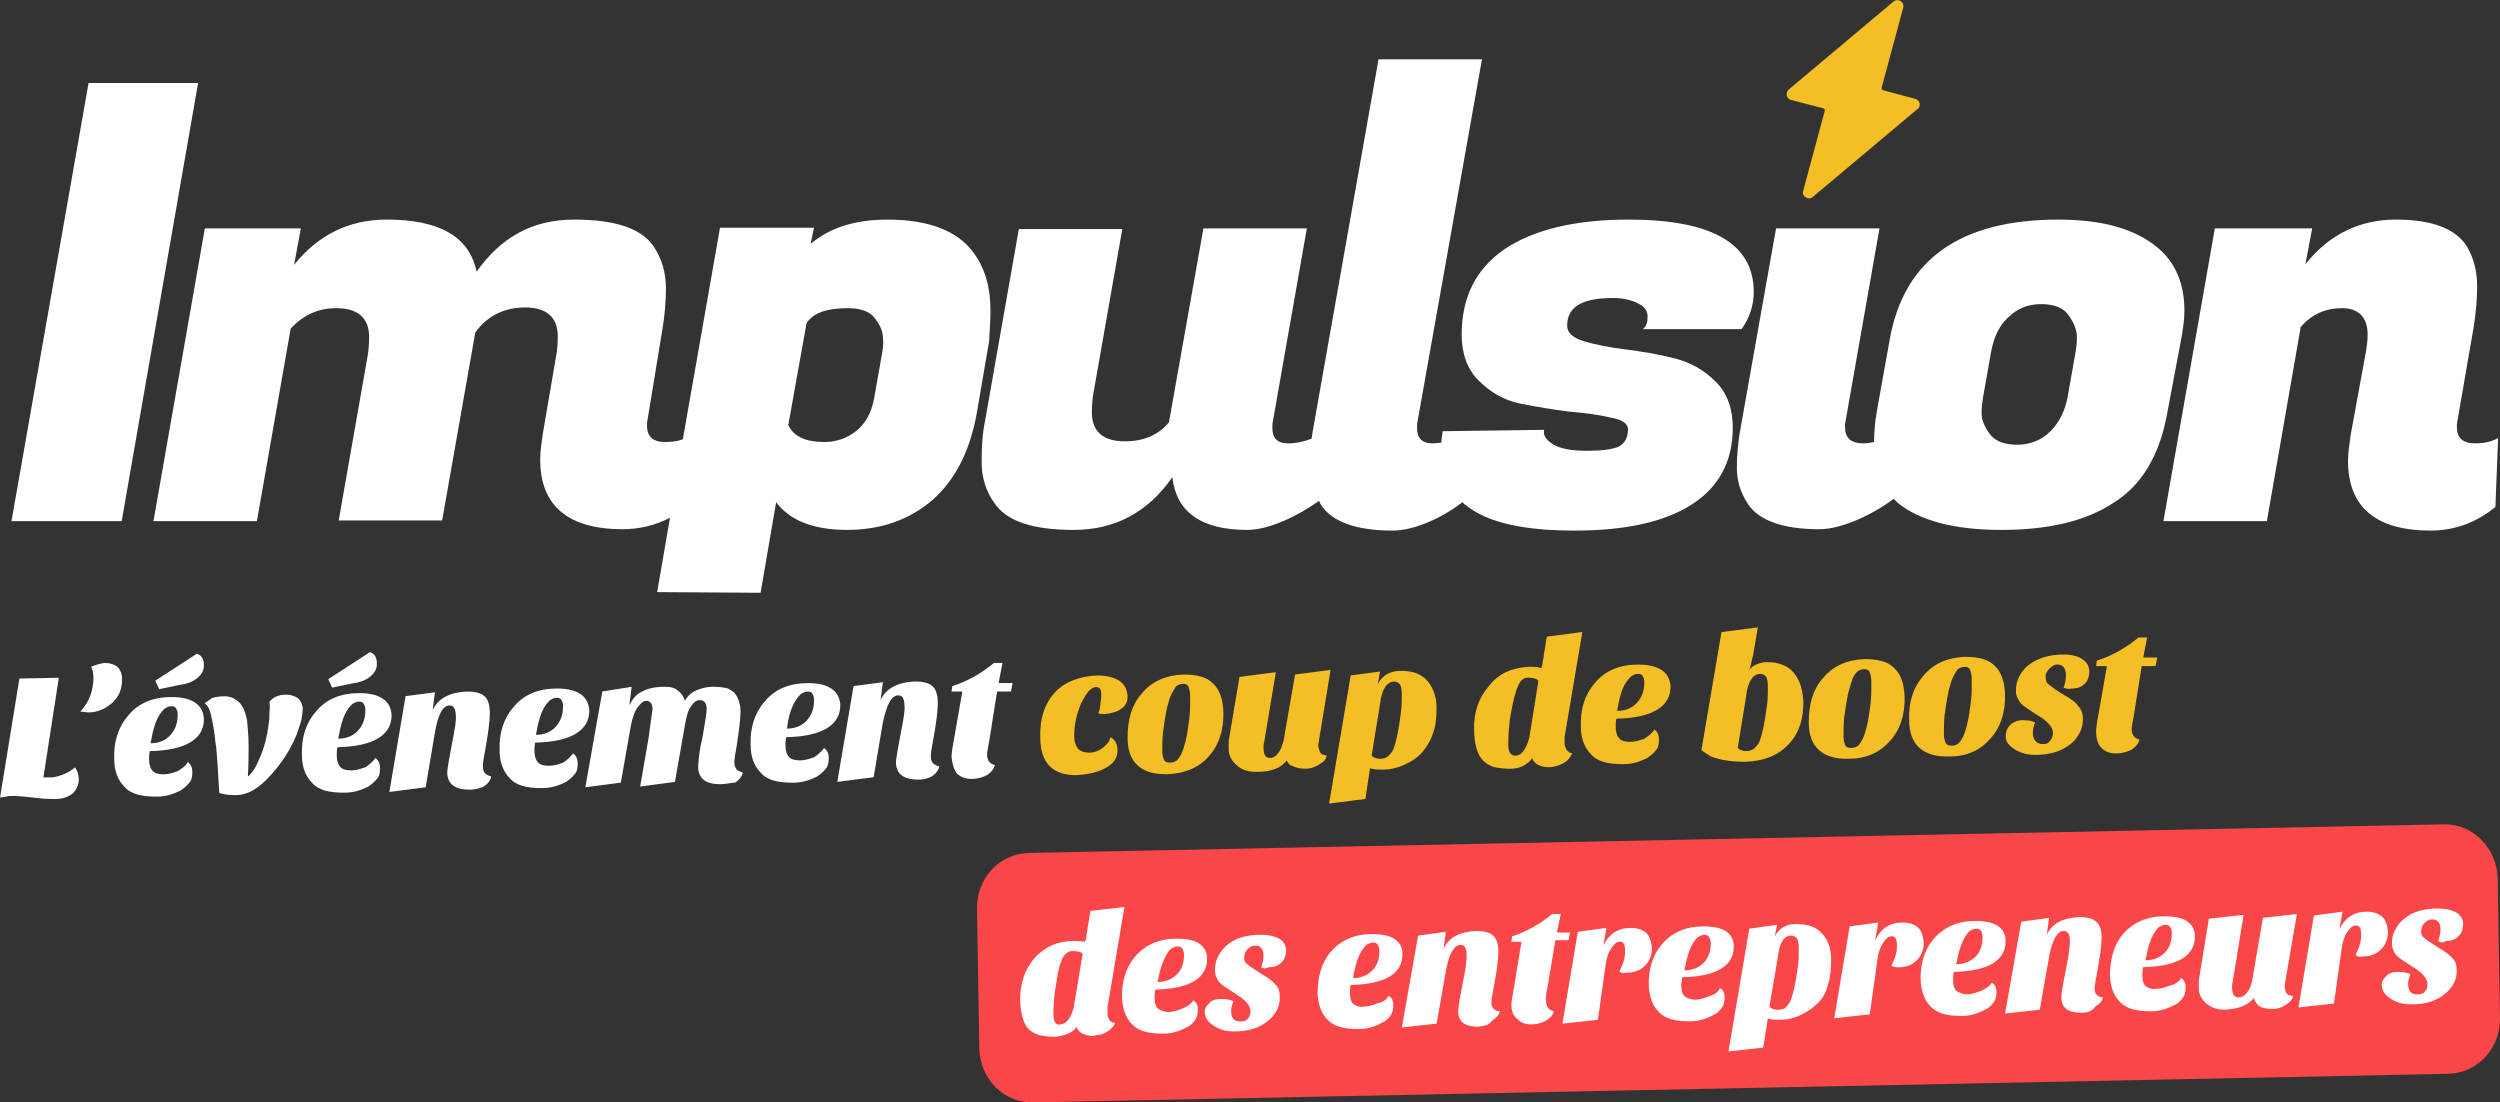 <?xml version="1.0" encoding="UTF-8"?>
<svg xmlns="http://www.w3.org/2000/svg" id="Calque_2" data-name="Calque 2" viewBox="0 0 369.78 163.07">
  <rect x="0" y="0" width="369.78" height="163.07" fill="#333333" stroke="none"/>
  <defs>
    <style>
      .cls-1 {
        fill: #f4bf24;
      }

      .cls-1, .cls-2, .cls-3 {
        stroke-width: 0px;
      }

      .cls-2 {
        fill: #f94648;
      }

      .cls-3 {
        fill: #fff;
      }
    </style>
  </defs>
  <g id="logo-impulsion">
    <g id="logol_baseline" data-name="logol+baseline">
      <g id="baseline">
        <g>
          <path class="cls-3" d="M11.08,113.49c.34.46.57,1.03.57,1.83s-.34,1.49-.91,2.06c-.57.46-1.49.8-2.51.8-.69,0-1.49,0-2.4-.11-1.94-.23-3.2-.34-3.77-.34s-.91,0-1.14.11c-.23,0-.57.11-.91.11l2.86-17.59,5.83-.11-2.28,14.74h1.37c1.26-.23,2.4-.69,3.31-1.49ZM11.88,105.26c1.37-1.49,1.94-3.2,1.94-5.03,0-.57-.11-1.14-.34-1.6.23-.11.57-.23.91-.34.46-.11.8-.23,1.14-.23.8,0,1.37.23,1.83.57.46.46.69,1.03.69,1.83s-.11,1.37-.34,1.94-.57,1.03-1.03,1.49c-1.03.91-2.17,1.49-3.66,1.49-.23,0-.57-.11-1.14-.11ZM27.76,112.69c.46.34.69.8.69,1.49s-.11,1.26-.46,1.6c-.34.46-.8.8-1.26,1.14-1.14.57-2.28.91-3.54.91s-2.17-.11-2.97-.34c-.69-.23-1.37-.57-1.83-1.14-.91-.91-1.49-2.28-1.49-4-.11-2.63.57-4.8,2.06-6.51,1.49-1.83,3.66-2.74,6.4-2.74,1.71,0,2.97.34,3.77,1.03.69.57.91,1.26,1.03,2.06.11,3.08-2.63,4.8-8,4.91-.11.46-.11.91-.11,1.26,0,.8.23,1.37.57,1.71s.91.46,1.6.46,1.37-.23,2.06-.46c.69-.46,1.26-.8,1.49-1.37ZM22.28,109.94c1.26,0,2.28-.46,2.97-1.26.69-.8,1.03-1.71,1.03-2.97,0-.46-.11-.69-.23-.91-.11-.23-.34-.34-.69-.34s-.57.11-.8.23c-.23.11-.46.34-.8.8-.69.91-1.14,2.4-1.49,4.46ZM29.13,96.69c.69.23,1.03.8,1.03,1.71,0,.8-.34,1.37-1.03,1.94-.57.46-1.37.8-2.28.91l-3.31.69-.57-1.26,6.17-4ZM39.87,103.78c.57-.69,1.37-1.03,2.4-1.03.57,0,1.14.11,1.71.46.46.34.69.8.8,1.49,0,.57-.11,1.26-.23,1.94-.23.69-.46,1.37-.69,2.06-.57,1.37-1.26,2.63-2.06,3.77-1.14,1.6-2.28,2.86-3.43,3.77s-2.28,1.37-3.54,1.37c-1.03,0-1.83-.11-2.4-.34-.23-3.77-.34-6.28-.57-7.54-.11-1.37-.34-2.4-.46-3.08-.23-1.37-.57-2.28-1.14-2.63.46-.34.8-.57,1.14-.8.46-.11,1.03-.23,1.83-.23s1.6.34,2.17.91.91,1.49,1.14,2.63c.11,1.14.23,2.4.23,3.77s0,2.86-.11,4.57c.57-.46,1.14-1.26,1.6-2.4.8-1.71,1.26-3.54,1.49-5.48.11-.57.11-1.26.11-1.83.11-.57,0-1.03,0-1.37ZM55.52,112.11c.46.34.69.8.69,1.49s-.11,1.26-.46,1.6c-.34.46-.8.8-1.26,1.14-1.14.57-2.28.91-3.54.91s-2.17-.11-2.97-.34c-.69-.23-1.37-.57-1.83-1.14-.91-.91-1.49-2.28-1.49-4-.11-2.63.57-4.8,2.06-6.51,1.49-1.83,3.66-2.74,6.4-2.74,1.71,0,2.97.34,3.77,1.03.69.57.91,1.26,1.03,2.06.11,3.08-2.63,4.8-8,4.91-.11.46-.11.91-.11,1.26,0,.8.23,1.37.57,1.71s.91.46,1.6.46,1.37-.23,2.06-.46c.69-.46,1.14-.91,1.49-1.37ZM50.04,109.26c1.26,0,2.28-.46,2.97-1.26.69-.8,1.03-1.71,1.03-2.97,0-.46-.11-.69-.23-.91-.11-.23-.34-.34-.69-.34s-.57.11-.8.23c-.23.11-.46.34-.8.8-.69.91-1.14,2.4-1.49,4.46ZM69.46,116.8c-2.17,0-3.2-.8-3.31-2.4,0-.46.11-1.03.23-1.83l.46-2.51c.46-2.28.69-3.77.57-4.23,0-1.03-.34-1.49-.91-1.49-1.03,0-1.71,1.37-2.17,4l-1.37,8.11-5.37.69,2.4-14.17,4.34-.57-.34,2.63c.8-1.71,2.51-2.63,5.03-2.74,1.26,0,2.17.23,2.63.69.57.46.8,1.37.8,2.51s-.23,2.97-.69,5.48c-.23,1.14-.34,1.94-.34,2.4s.11.8.34,1.03c.23.23.57.34.91.46-.11.57-.57,1.14-1.14,1.49-.57.23-1.26.46-2.06.46ZM84.76,111.43c.46.34.69.8.69,1.49s-.11,1.26-.46,1.6c-.34.46-.8.8-1.26,1.14-1.14.57-2.28.91-3.54.91s-2.17-.11-2.97-.34c-.69-.23-1.37-.57-1.83-1.14-.91-.91-1.49-2.28-1.49-4-.11-2.63.57-4.8,2.06-6.51,1.49-1.83,3.66-2.74,6.4-2.74,1.71,0,2.97.34,3.77,1.03.69.57.91,1.26,1.03,2.06.11,3.08-2.63,4.8-8,4.91-.11.46-.11.91-.11,1.26,0,.8.23,1.37.57,1.71s.91.46,1.6.46,1.37-.23,2.06-.46c.69-.46,1.14-.91,1.49-1.37ZM79.28,108.69c1.26,0,2.28-.46,2.97-1.26.69-.8,1.03-1.71,1.03-2.97,0-.46-.11-.69-.23-.91s-.34-.34-.69-.34-.57.11-.8.23c-.23.11-.46.34-.8.8-.69.91-1.14,2.4-1.49,4.46ZM106.58,116c-2.17,0-3.2-.8-3.31-2.4,0-.69.11-1.83.34-3.2.34-1.37.46-2.4.57-2.97.23-1.26.34-2.17.34-2.51,0-.91-.34-1.37-1.03-1.37-.46,0-.91.34-1.26.91-.46.57-.69,1.49-.91,2.74l-1.49,8.45-5.14.69,1.26-7.31c.11-.8.23-1.6.34-2.51.11-.91.23-1.49.23-1.6,0-.8-.34-1.26-.91-1.26-.46,0-.8.34-1.26.91s-.8,1.6-1.03,2.74l-1.49,8.45-5.25.69,2.51-14.17,4.34-.69-.34,2.74c.46-.91,1.03-1.71,1.94-2.06.8-.46,1.94-.69,3.31-.69.8,0,1.37.11,1.94.57.46.34.8.8,1.03,1.49.34-.57.8-1.14,1.6-1.49.8-.34,1.6-.57,2.51-.57s1.71.11,2.17.23c.46.23.91.46,1.14.8.46.57.8,1.49.8,2.63s-.23,2.86-.57,5.14c-.23,1.14-.34,1.94-.34,2.4s.11.69.34,1.03c.23.23.57.34.91.46-.11.57-.57,1.14-1.14,1.49-.57,0-1.37.23-2.17.23ZM121.89,110.63c.46.34.69.8.69,1.49s-.11,1.26-.46,1.6c-.34.46-.8.8-1.26,1.14-1.14.57-2.28.91-3.54.91s-2.17-.11-2.97-.34c-.69-.23-1.37-.57-1.83-1.14-.91-.91-1.49-2.28-1.49-4-.11-2.63.57-4.8,2.06-6.51,1.49-1.83,3.66-2.74,6.4-2.74,1.71,0,2.97.34,3.77,1.03.69.57.91,1.26,1.03,2.06.11,3.08-2.63,4.8-8,4.91-.11.46-.11.91-.11,1.26,0,.8.23,1.37.57,1.71s.91.46,1.6.46,1.37-.23,2.06-.46c.69-.46,1.14-.91,1.49-1.37ZM116.41,107.77c1.26,0,2.28-.46,2.97-1.26.69-.8,1.03-1.71,1.03-2.97,0-.46-.11-.69-.23-.91s-.34-.34-.69-.34-.57.11-.8.23c-.23.11-.46.34-.8.8-.69.91-1.26,2.4-1.49,4.46ZM135.83,115.31c-2.17,0-3.2-.8-3.31-2.4,0-.46.11-1.03.23-1.83l.46-2.51c.46-2.28.69-3.77.57-4.23,0-1.03-.34-1.49-.91-1.49-1.03,0-1.71,1.37-2.28,4l-1.37,8.11-5.37.69,2.4-14.17,4.34-.57-.34,2.63c.8-1.71,2.51-2.63,5.03-2.74,1.26,0,2.17.23,2.63.69.57.46.8,1.37.8,2.51s-.23,2.97-.69,5.48c-.23,1.14-.34,1.94-.34,2.4s.11.8.34,1.03c.23.23.57.34.91.46-.11.57-.57,1.14-1.14,1.49-.46.23-1.14.46-1.94.46ZM140.74,112c0-.46.11-1.37.34-2.51l1.26-7.2h-1.6l.11-.8c2.17-.69,4.23-1.83,6.17-3.43h1.26l-.57,2.97h2.06l-.23,1.26h-2.06l-1.14,7.2c-.23,1.14-.34,1.83-.34,2.17,0,.8.46,1.37,1.14,1.49-.11.57-.57,1.14-1.14,1.49-.69.34-1.37.57-2.28.57s-1.6-.23-2.17-.8c-.46-.57-.69-1.37-.8-2.4ZM54.72,96.46c.69.23,1.03.8,1.03,1.71,0,.8-.34,1.37-1.03,1.94-.57.46-1.37.8-2.28.91l-3.31.69-.57-1.26,6.17-4Z"></path>
          <path class="cls-1" d="M166.78,102.98c0,.8-.23,1.37-.91,1.83-.57.46-1.37.69-2.4.8-.46,0-.8,0-1.03-.11.23-.46.34-1.03.34-1.6.11-.57.11-.91.11-1.14,0-.8-.23-1.14-.8-1.14-.34,0-.69.23-1.14.69-.34.46-.69,1.03-1.03,1.71-.69,1.6-1.03,3.2-1.03,4.8,0,.91.23,1.49.57,1.94.34.34.91.57,1.6.57,1.03,0,1.94-.46,2.74-1.37.23-.23.34-.57.46-.91.69.34,1.03,1.03,1.03,1.94,0,1.03-.46,1.83-1.6,2.51-1.14.69-2.63,1.03-4.34,1.14-3.66.11-5.48-1.83-5.48-5.6-.11-2.74.69-5.03,2.17-6.63,1.49-1.6,3.66-2.4,6.4-2.51,2.86.11,4.23,1.14,4.34,3.08ZM172.72,114.51c-3.88.11-5.94-1.71-5.94-5.37,0-2.63.57-4.8,2.06-6.51,1.49-1.83,3.54-2.74,6.17-2.86,1.94,0,3.43.34,4.34,1.26,1.03.91,1.49,2.28,1.6,4.11.11,2.86-.69,5.14-2.17,6.74-1.49,1.71-3.54,2.51-6.05,2.63ZM173.18,102.86c-.23.46-.34,1.14-.57,1.83-.11.69-.34,1.6-.46,2.74-.23,1.14-.23,2.4-.23,3.77,0,.46.11.8.23,1.14s.46.46.91.46.69-.11,1.03-.34c.23-.23.46-.57.69-1.03.34-.8.69-1.94.91-3.54.23-1.49.34-2.63.34-3.31v-1.71c0-.46-.11-.91-.23-1.26s-.46-.46-.8-.46-.69.11-1.03.34c-.34.57-.57.91-.8,1.37ZM190.32,112.46c-.8,1.14-2.28,1.71-4.46,1.71-1.14,0-2.06-.23-2.86-.91s-1.26-1.49-1.26-2.4v-1.26l1.6-9.48,5.37-.69-1.71,10.28c-.11.34-.11.69-.11.91,0,1.03.34,1.49.91,1.49.69,0,1.26-.46,1.71-1.49.11-.34.23-.69.34-1.03l1.71-9.82,5.25-.69-1.71,10.4c0,.23-.11.57-.11.8s.11.57.23.91.46.46,1.03.57c-.11.46-.34.8-.69,1.03-.8.57-1.6.91-2.4.91s-1.49-.11-2.06-.46c-.23.11-.57-.34-.8-.8ZM210.31,111.31c-.69.8-1.6,1.37-2.63,1.83-1.03.46-2.06.69-2.97.69-1.03,0-1.71,0-2.06-.23l-.69,4.57-5.37.69,3.2-18.96,4.34-.57-.34,1.83c.69-1.26,1.83-1.94,3.43-1.94,1.71,0,3.08.46,4,1.6.8,1.03,1.26,2.28,1.26,3.77,0,1.6-.11,2.86-.57,4-.34,1.03-.91,1.94-1.6,2.74ZM202.88,111.77c.34.34.8.46,1.26.46s.8-.11,1.14-.34c.23-.23.46-.46.69-.8.46-.91.91-2.97,1.26-5.83.11-.8.11-1.71.11-2.51s-.11-1.37-.34-1.6c-.23-.23-.46-.34-.8-.34-1.03,0-1.83,1.14-2.06,3.2l-1.26,7.77ZM226.3,98.63c.69,0,1.26,0,1.71.23,0-.11,0-.23.11-.46l.11-.8c.11-.34.11-.8.23-1.37l.34-2.06,5.25-.69-2.63,15.54v.91c0,.34.11.69.34,1.03.23.23.46.46.8.46-.34.8-1.03,1.49-2.17,1.83-.34.11-.8.23-1.37.23s-1.03-.11-1.49-.34-.8-.57-.91-1.03c-.23.46-.69.8-1.26,1.14s-1.26.46-2.06.46-1.6-.11-2.28-.23c-.69-.23-1.26-.57-1.71-1.03-.8-.91-1.26-2.4-1.26-4.46-.11-2.63.69-4.8,2.17-6.51,1.49-1.94,3.54-2.74,6.05-2.86ZM226.07,100.23c-.69,0-1.14.34-1.49,1.14-.34.69-.69,1.94-1.03,3.77-.34,1.71-.46,3.43-.46,5.03,0,1.03.34,1.6,1.03,1.6.57,0,1.03-.34,1.37-.91.34-.57.69-1.37.8-2.28l1.26-7.88c-.23-.34-.8-.46-1.49-.46ZM244.69,107.89c.46.34.69.8.69,1.49s-.11,1.26-.46,1.6c-.34.46-.8.8-1.26,1.14-1.14.57-2.28.91-3.54.91s-2.17-.11-2.97-.34c-.69-.23-1.37-.57-1.83-1.14-.91-.91-1.49-2.28-1.49-4-.11-2.63.57-4.8,2.06-6.51,1.49-1.83,3.66-2.74,6.4-2.74,1.71,0,2.97.34,3.77,1.03.69.57.91,1.26,1.03,2.06.11,3.08-2.63,4.8-8,4.91-.11.46-.11.91-.11,1.26,0,.8.23,1.37.57,1.71s.91.46,1.6.46,1.37-.23,2.06-.46c.69-.46,1.26-.91,1.49-1.37ZM239.21,105.15c1.26,0,2.28-.46,2.97-1.26.69-.8,1.03-1.71,1.03-2.97,0-.46-.11-.69-.23-.91s-.34-.34-.69-.34-.57.11-.8.23c-.23.11-.46.34-.8.8-.69.8-1.14,2.28-1.49,4.46ZM251.66,110.97l2.97-17.48,5.37-.69-.69,4.11c-.23.8-.34,1.6-.57,2.17.34-.46,1.03-.91,1.83-1.03.23-.11.57-.11.8-.11,1.6,0,2.97.46,3.88,1.49.91,1.03,1.37,2.4,1.49,4.34,0,2.51-.57,4.57-2.06,6.17-1.49,1.71-3.66,2.63-6.51,2.74-1.94,0-3.66-.23-5.14-.8-.46-.34-.91-.57-1.37-.91ZM257.03,110.63c.34.34.8.46,1.26.46s.8-.11,1.14-.34c.23-.23.46-.46.69-.8.46-.91.91-2.97,1.26-5.83.11-.8.11-1.71.11-2.51s-.11-1.37-.34-1.6c-.23-.23-.46-.34-.8-.34-1.03,0-1.83,1.14-2.06,3.2l-1.26,7.77ZM273.48,112.23c-3.88.11-5.94-1.71-5.94-5.37,0-2.63.57-4.8,2.06-6.51,1.49-1.83,3.54-2.74,6.17-2.86,1.94,0,3.43.34,4.34,1.26,1.03.91,1.49,2.28,1.6,4.11.11,2.86-.69,5.14-2.17,6.74-1.49,1.71-3.54,2.63-6.05,2.63ZM273.94,100.69c-.23.46-.34,1.14-.57,1.83-.11.69-.34,1.6-.46,2.74-.23,1.14-.23,2.4-.23,3.77,0,.46.11.8.23,1.14s.46.46.91.46.69-.11,1.03-.34c.23-.23.46-.57.69-1.03.34-.8.69-1.94.91-3.54.23-1.49.34-2.63.34-3.31v-1.71c0-.46-.11-.91-.23-1.26s-.46-.46-.8-.46-.69.11-1.03.34c-.46.46-.69.91-.8,1.37ZM288.33,111.89c-3.88.11-5.94-1.71-5.94-5.37-.11-2.63.57-4.8,2.06-6.51,1.49-1.83,3.54-2.74,6.17-2.86,1.94,0,3.43.34,4.34,1.26,1.03.91,1.49,2.28,1.6,4.11.11,2.86-.69,5.14-2.17,6.74-1.49,1.71-3.43,2.63-6.05,2.63ZM288.79,100.35c-.23.46-.34,1.14-.57,1.83-.11.69-.34,1.6-.46,2.74-.23,1.14-.23,2.4-.23,3.77,0,.46.11.8.23,1.14s.46.46.91.46.69-.11,1.03-.34c.23-.23.46-.57.69-1.03.34-.8.69-1.94.91-3.54.23-1.49.34-2.63.34-3.31v-1.71c0-.46-.11-.91-.23-1.26s-.46-.46-.8-.46-.69.11-1.03.34c-.34.46-.57.91-.8,1.37ZM305.24,101.72c.23-.69.34-1.26.34-1.83,0-1.03-.46-1.6-1.26-1.6-.46,0-.8.23-1.26.69-.34.34-.57.8-.46,1.37,0,.34.11.69.46.91.46.34,1.14.91,2.17,1.49,1.03.57,1.83,1.14,2.17,1.71.46.46.69,1.14.69,1.83s-.11,1.37-.46,2.06-.8,1.26-1.37,1.71c-1.26,1.03-3.08,1.6-5.14,1.6-1.14,0-2.17-.23-3.08-.8-.91-.57-1.37-1.14-1.37-1.94,0-.69.23-1.26.69-1.71s1.14-.69,1.83-.69c.8,0,1.37.11,1.83.34-.23.57-.34,1.03-.34,1.49,0,1.14.57,1.71,1.49,1.71.46,0,.8-.11,1.03-.46.23-.23.46-.69.46-1.14,0-.91-.8-1.83-2.4-2.74-1.26-.8-2.06-1.37-2.28-1.6-.46-.57-.8-1.14-.8-1.94,0-.69.11-1.37.46-2.06s.8-1.26,1.37-1.71c1.26-1.03,3.08-1.6,5.25-1.6,1.14,0,2.06.23,2.74.69.69.46,1.03,1.03,1.03,1.83s-.23,1.37-.69,1.83c-.46.46-1.14.69-1.94.69-.46.11-.8,0-1.14-.11ZM310.04,108.23c0-.46.11-1.37.34-2.51l1.26-7.2h-1.6l.11-.8c2.17-.69,4.23-1.83,6.17-3.43h1.26l-.57,2.97h2.06l-.23,1.26h-2.06l-1.14,7.2c-.23,1.14-.34,1.83-.34,2.17,0,.8.46,1.37,1.14,1.49-.11.57-.57,1.14-1.14,1.49-.69.34-1.37.57-2.28.57s-1.6-.23-2.17-.8c-.57-.57-.8-1.37-.8-2.4Z"></path>
        </g>
        <g id="baseline-2" data-name="baseline">
          <path class="cls-2" d="M152.85,163.06l209.28-4.23c4.34-.11,7.77-3.77,7.65-8.34l-.34-20.56c-.11-4.46-3.66-8.11-8-8l-209.28,4.23c-4.34.11-7.77,3.77-7.65,8.34l.34,20.56c.11,4.57,3.66,8.11,8,8Z"></path>
          <path class="cls-3" d="M158.9,139.19c.57,0,1.14,0,1.6.11,0-.11,0-.23.11-.34l.11-.8c.11-.34.11-.8.23-1.37l.34-2.06,5.03-.57-2.51,14.85v.91c0,.34.11.69.34,1.03.23.23.46.34.8.34-.34.8-1.03,1.37-2.06,1.71-.34.11-.8.11-1.26.23-.46,0-1.03-.11-1.49-.34s-.8-.57-.91-1.03c-.23.46-.69.8-1.26,1.03s-1.26.46-2.06.46-1.49-.11-2.17-.23c-.69-.23-1.14-.46-1.6-.91-.8-.8-1.14-2.28-1.26-4.23,0-2.51.69-4.57,2.06-6.17,1.6-1.83,3.54-2.63,5.94-2.63ZM158.67,140.67c-.57,0-1.14.34-1.49,1.03-.34.69-.69,1.83-.91,3.54-.34,1.71-.46,3.31-.46,4.8,0,1.03.34,1.6.91,1.49.57,0,1.03-.34,1.37-.8.34-.57.69-1.26.8-2.17l1.26-7.54c-.34-.23-.8-.34-1.49-.34ZM176.49,147.98c.46.23.69.69.69,1.37,0,.57-.11,1.14-.46,1.6s-.69.8-1.26,1.03c-1.03.57-2.17.91-3.43.91-1.14,0-2.06-.11-2.86-.34-.69-.23-1.26-.57-1.71-1.03-.91-.91-1.37-2.17-1.49-3.77-.11-2.51.57-4.68,1.94-6.28,1.49-1.71,3.54-2.63,6.05-2.63,1.6,0,2.86.23,3.66.91.57.46.91,1.14.91,1.94.11,2.97-2.51,4.57-7.65,4.68-.11.46-.11.8-.11,1.26,0,.8.23,1.37.57,1.6s.91.46,1.49.46c.69,0,1.26-.23,1.94-.46,1.03-.46,1.49-.8,1.71-1.26ZM171.24,145.24c1.26,0,2.17-.46,2.86-1.14s1.03-1.71,1.03-2.86c0-.34-.11-.69-.23-.91s-.34-.34-.69-.34-.57.11-.8.23c-.23.11-.46.34-.69.69-.69,1.03-1.14,2.4-1.49,4.34ZM186.55,143.07c.23-.69.34-1.26.34-1.71,0-1.03-.46-1.49-1.26-1.49-.46,0-.8.23-1.14.57s-.46.8-.46,1.26c0,.34.11.69.46.91.34.34,1.14.8,2.17,1.49,1.03.57,1.71,1.14,2.06,1.6.46.46.57,1.03.57,1.83,0,.69-.11,1.37-.46,1.94-.34.69-.8,1.14-1.37,1.6-1.26,1.03-2.86,1.49-4.91,1.49-1.14,0-2.06-.23-2.97-.8-.91-.57-1.26-1.14-1.37-1.83s.23-1.14.69-1.6,1.03-.57,1.83-.57c.69,0,1.26.11,1.71.34-.23.57-.34,1.03-.34,1.37,0,1.14.46,1.71,1.49,1.6.46,0,.8-.11,1.03-.46.23-.23.34-.57.34-1.03,0-.91-.8-1.71-2.28-2.63-1.26-.8-1.94-1.26-2.28-1.6-.46-.57-.69-1.14-.69-1.83s.11-1.37.46-2.06.8-1.26,1.37-1.71c1.26-1.03,2.86-1.49,5.03-1.49,1.14,0,1.94.23,2.63.57.69.46,1.03,1.03,1.03,1.71,0,.8-.23,1.37-.69,1.83-.46.46-1.03.69-1.83.69-.46.23-.91.23-1.14,0ZM205.4,147.3c.46.23.69.69.69,1.37s-.11,1.14-.46,1.6-.69.8-1.26,1.03c-1.03.57-2.17.91-3.43.91-1.14,0-2.06-.11-2.86-.34-.69-.23-1.26-.57-1.71-1.03-.91-.91-1.37-2.17-1.49-3.77,0-2.51.57-4.68,1.94-6.28,1.49-1.71,3.54-2.63,6.05-2.63,1.6,0,2.86.23,3.66.91.57.46.91,1.14.91,1.94.11,2.97-2.51,4.57-7.65,4.68-.11.46-.11.8-.11,1.26,0,.8.23,1.37.57,1.6s.91.46,1.49.34c.69,0,1.26-.23,1.94-.46,1.03-.23,1.49-.69,1.71-1.14ZM200.14,144.67c1.26,0,2.17-.46,2.86-1.14s1.03-1.71,1.03-2.86c0-.34-.11-.69-.23-.91s-.34-.34-.69-.34-.57.11-.8.23c-.23.11-.46.34-.69.69-.69.91-1.14,2.28-1.49,4.34ZM218.76,151.87c-2.06,0-3.08-.69-3.08-2.28,0-.46.11-1.03.23-1.83l.46-2.4c.46-2.17.57-3.54.57-4.11,0-1.03-.34-1.49-.91-1.49-.91,0-1.71,1.26-2.17,3.88l-1.37,7.77-5.14.57,2.4-13.59,4.11-.57-.34,2.51c.8-1.71,2.4-2.51,4.8-2.63,1.14,0,2.06.23,2.51.69.57.46.8,1.26.8,2.4,0,1.03-.23,2.86-.69,5.25-.23,1.14-.34,1.83-.34,2.28s.11.69.34.91c.23.23.57.34.91.34-.11.57-.57,1.03-1.14,1.37-.46.69-1.14.8-1.94.91ZM223.56,148.67c0-.46.11-1.26.34-2.4l1.14-6.97h-1.49l.11-.8c2.06-.69,4-1.71,5.94-3.31h1.26l-.57,2.74h1.94l-.23,1.14h-1.94l-1.14,6.85c-.23,1.03-.34,1.71-.23,2.17,0,.8.34,1.26,1.14,1.49-.11.57-.57,1.03-1.14,1.37s-1.37.57-2.17.57c-.91,0-1.6-.23-2.06-.8-.57-.34-.91-1.14-.91-2.06ZM239.55,143.64c.57-1.14.91-2.17.8-3.31,0-.69-.34-1.14-.8-1.03-.46,0-.8.34-1.26,1.03-.46.69-.69,1.49-.8,2.4l-1.14,8.11-5.25.57,2.28-13.59,4.23-.57-.46,2.63c.8-1.71,2.17-2.63,4-2.63,1.03,0,1.71.23,2.28.69.57.46.8,1.26.91,2.28,0,1.03-.34,1.94-1.03,2.63s-1.6,1.03-2.74,1.03c-.57.11-.91,0-1.03-.23ZM254.4,146.16c.46.23.69.69.69,1.37s-.11,1.14-.46,1.6-.69.8-1.26,1.03c-1.03.57-2.17.91-3.43.91-1.14,0-2.06-.11-2.86-.34-.69-.23-1.26-.57-1.71-1.03-.91-.91-1.37-2.17-1.49-3.77-.11-2.51.57-4.68,1.94-6.28,1.49-1.71,3.54-2.63,6.05-2.63,1.6,0,2.86.23,3.66.91.57.46.91,1.14.91,1.94.11,2.97-2.51,4.57-7.65,4.68,0,.46-.11.8-.11,1.26,0,.8.23,1.37.57,1.6s.91.46,1.49.46,1.26-.23,1.94-.46c1.03-.34,1.49-.69,1.71-1.26ZM249.15,143.53c1.26,0,2.17-.46,2.86-1.14s1.03-1.71,1.03-2.86c0-.34-.11-.69-.23-.91s-.34-.34-.69-.34-.57.11-.8.23c-.23.11-.46.34-.69.69-.69.91-1.14,2.4-1.49,4.34ZM268.8,148.44c-.69.69-1.49,1.26-2.51,1.71-.91.46-1.94.69-2.86.69s-1.6,0-1.94-.23l-.69,4.34-5.14.57,3.08-18.16,4.11-.57-.34,1.71c.69-1.26,1.71-1.83,3.2-1.83,1.71,0,2.97.46,3.88,1.49.8.91,1.26,2.17,1.26,3.66s-.11,2.74-.46,3.77c-.34,1.26-.8,2.17-1.6,2.86ZM261.71,148.9c.34.34.8.46,1.26.46s.8-.11,1.03-.23c.23-.23.46-.46.69-.8.46-.91.91-2.74,1.26-5.6.11-.8.11-1.6.11-2.4s-.11-1.37-.34-1.6c-.23-.23-.46-.34-.8-.34-1.03,0-1.71,1.03-1.94,3.08l-1.26,7.43ZM279.76,142.84c.57-1.14.91-2.17.8-3.31,0-.69-.34-1.14-.8-1.03-.46,0-.8.34-1.26,1.03-.46.69-.69,1.49-.8,2.4l-1.14,8.11-5.25.57,2.28-13.59,4.23-.57-.46,2.63c.8-1.71,2.17-2.63,4-2.63,1.03,0,1.71.23,2.28.69.57.46.8,1.26.91,2.28,0,1.03-.34,1.94-1.03,2.63s-1.6,1.03-2.74,1.03c-.46,0-.91-.11-1.03-.23ZM294.61,145.36c.46.23.69.69.69,1.37s-.11,1.14-.46,1.6-.69.8-1.26,1.03c-1.03.57-2.17.91-3.43.91-1.14,0-2.06-.11-2.86-.34-.69-.23-1.26-.57-1.71-1.03-.91-.91-1.37-2.17-1.49-3.77-.11-2.51.57-4.68,1.94-6.28,1.49-1.71,3.54-2.63,6.05-2.63,1.6,0,2.86.23,3.66.91.57.46.91,1.14.91,1.94.11,2.97-2.51,4.57-7.65,4.68-.11.46-.11.8-.11,1.26,0,.8.23,1.37.57,1.6s.91.46,1.49.46c.69,0,1.26-.23,1.94-.46,1.03-.46,1.49-.8,1.71-1.26ZM289.36,142.62c1.26,0,2.17-.46,2.86-1.14s1.03-1.71,1.03-2.86c0-.34-.11-.69-.23-.91s-.34-.34-.69-.34-.57.11-.8.23c-.23.11-.46.34-.69.69-.69,1.03-1.14,2.4-1.49,4.34ZM307.98,149.81c-2.06,0-3.08-.69-3.08-2.28,0-.46.11-1.03.23-1.83l.46-2.4c.46-2.17.57-3.54.57-4.11,0-1.03-.34-1.49-.91-1.49-.91,0-1.71,1.26-2.17,3.88l-1.37,7.77-5.14.57,2.4-13.59,4.11-.57-.34,2.51c.8-1.71,2.4-2.51,4.8-2.63,1.14,0,2.06.23,2.51.69.57.46.8,1.26.8,2.4,0,1.03-.23,2.86-.69,5.25-.23,1.14-.34,1.83-.34,2.28s.11.69.34.91c.23.23.57.34.91.34-.11.57-.57,1.03-1.14,1.37-.46.69-1.14.91-1.94.91ZM322.6,144.67c.46.23.69.69.69,1.37s-.11,1.14-.46,1.6-.69.8-1.26,1.03c-1.03.57-2.17.91-3.43.91-1.14,0-2.06-.11-2.86-.34-.69-.23-1.26-.57-1.71-1.03-.91-.91-1.37-2.17-1.49-3.77,0-2.51.57-4.68,1.94-6.28,1.49-1.71,3.54-2.63,6.05-2.63,1.6,0,2.86.23,3.66.91.57.46.91,1.14.91,1.94.11,2.97-2.51,4.57-7.65,4.68-.11.46-.11.8-.11,1.26,0,.8.23,1.37.57,1.6s.91.46,1.49.34c.69,0,1.26-.23,1.94-.46,1.03-.23,1.49-.69,1.71-1.14ZM317.35,142.04c1.26,0,2.17-.46,2.86-1.14s1.03-1.71,1.03-2.86c0-.34-.11-.69-.23-.91s-.34-.34-.69-.34-.57.11-.8.23c-.23.11-.46.34-.69.69-.69.91-1.14,2.4-1.49,4.34ZM333.34,147.64c-.8,1.03-2.17,1.6-4.23,1.71-1.03,0-1.94-.23-2.74-.91-.8-.69-1.14-1.37-1.14-2.28v-1.14l1.49-9.14,5.14-.57-1.6,9.82c-.11.34-.11.69-.11.91,0,1.03.34,1.49.91,1.49.69,0,1.26-.46,1.71-1.37.11-.34.23-.57.34-1.03l1.6-9.37,5.03-.57-1.71,9.94c0,.23-.11.57-.11.8s.11.57.23.91c.11.23.46.46,1.03.46-.11.46-.34.8-.69,1.03-.69.57-1.49.91-2.28.91s-1.49-.11-1.94-.34c-.46-.34-.69-.69-.91-1.26ZM348.42,141.24c.57-1.14.91-2.17.8-3.31,0-.69-.34-1.14-.8-1.03-.46,0-.8.34-1.26,1.03-.46.69-.69,1.49-.8,2.4l-1.14,8.11-5.25.57,2.28-13.59,4.23-.57-.46,2.63c.8-1.71,2.17-2.63,4-2.63,1.03,0,1.71.23,2.28.69.57.46.8,1.26.91,2.28,0,1.03-.34,1.94-1.03,2.63-.69.69-1.6,1.03-2.74,1.03-.46.11-.8,0-1.03-.23ZM360.64,139.19c.23-.69.34-1.26.34-1.71,0-1.03-.46-1.49-1.26-1.49-.46,0-.8.23-1.14.57s-.46.8-.46,1.26c0,.34.11.69.46.91.34.34,1.14.8,2.17,1.49,1.03.57,1.71,1.14,2.06,1.6.46.46.57,1.03.57,1.71s-.11,1.37-.46,1.94c-.34.69-.8,1.14-1.37,1.6-1.26,1.03-2.86,1.49-4.91,1.49-1.14,0-2.06-.23-2.97-.8s-1.26-1.14-1.37-1.83.23-1.14.69-1.6c.46-.46,1.03-.57,1.83-.57.69,0,1.26.11,1.71.34-.23.57-.34,1.03-.34,1.37,0,1.14.46,1.71,1.49,1.6.46,0,.8-.11,1.03-.46.23-.23.34-.57.34-1.03,0-.91-.8-1.71-2.28-2.63-1.26-.8-1.94-1.26-2.28-1.6-.46-.57-.69-1.14-.69-1.83s.11-1.37.46-1.94c.34-.69.8-1.26,1.37-1.71,1.26-1.03,2.86-1.49,5.03-1.49,1.14,0,1.94.23,2.63.57.69.46,1.03,1.03,1.03,1.71,0,.8-.23,1.37-.69,1.83-.46.46-1.03.69-1.83.69-.46.34-.91.23-1.14,0Z"></path>
        </g>
      </g>
      <g>
        <polygon class="cls-3" points="13.1 12.28 1.7 77.08 18 77.08 29.3 12.28 13.1 12.28"></polygon>
        <path class="cls-3" d="M247.6,52.98c-2.4-.6-4.8-1-7.2-1.3-2.4-.3-4.4-.7-6.1-1.2s-2.5-1.3-2.5-2.3c0-2.8,2.2-4.1,6.8-4.1,1.5,0,2.7.3,3.7.8s1.4,1.1,1.4,2c0,.8-.2,1.4-.7,1.8h14.6c1.2-1.7,1.8-3.5,1.8-5.5,0-7.1-6.1-10.7-18.5-10.7-8,0-14.1,1.5-18.4,4.4-4.2,2.9-6.3,7.1-6.3,12.6,0,2.8.8,5.1,2.5,6.8s3.7,2.9,6.1,3.4c2.5.5,4.9.9,7.3,1.2,2.5.2,4.5.5,6.2.9,1.7.3,2.5.9,2.5,1.7,0,1.3-.5,2.1-1.4,2.6-1,.4-2.5.6-4.7.6s-3.8-.3-4.9-.9c-1.1-.7-1.6-1.4-1.4-2.2l-15,.2c-.1.6-.2,1.2-.2,1.7-.4,0-.8.1-1.3.1-1.6,0-2.3-.8-2.3-2.3,0-.4,0-.7.1-1.1l9.5-53.4h-15.3l-9.8,55.4c0,.2-.1.5-.1.7-1,.4-2.2.7-3.5.7-1.6,0-2.3-.8-2.3-2.3,0-.4,0-.7.1-1.1l5-28.4h-15.3l-5.1,28.7c-1.6,1.9-3.8,2.8-6.5,2.8-3.2,0-4.9-1.4-4.9-4.3,0-1.1.1-2.2.3-3.2l4.2-23.9h-15.3l-5,28.4c-.4,1.9-.5,3.9-.5,6.1s.6,4.2,1.8,5.9c1.8,2.8,5.7,4.1,11.8,4.1s11-2.6,14.6-7.8c.6,5.2,4.3,7.8,11.1,7.8,3.3,0,7.7-2.2,10.6-4.3.1.2.2.4.3.6,1.6,2.5,5.2,3.8,10.6,3.8,3.3,0,7.5-2,10.3-4.2.2.2.4.4.6.5,3.1,2.5,8.4,3.7,16,3.7s13.4-1.3,17.4-3.9c4-2.6,6-6.4,6-11.3,0-2.8-.8-5.1-2.5-6.8-1.8-1.8-3.8-2.9-6.2-3.5Z"></path>
        <path class="cls-3" d="M366.1,65.58c-1.8,0-2.7-.8-2.7-2.4,0-.3,0-.6.1-1l2.4-13.9c.3-1.9.5-3.9.5-6s-.5-4.1-1.5-5.8c-1.6-2.6-5.1-4-10.5-4s-9.9,2.2-13.4,6.6l1-5.3h-14.4l-7.6,43.3h15.3l5-28.7c1.6-1.9,3.7-2.8,6.1-2.8s3.8,1.3,3.8,3.9c0,.8-.1,1.7-.3,2.8l-2.2,12c-.2,1.4-.4,2.7-.4,3.9,0,6.8,4.1,10.3,12.2,10.3,3.6,0,6.8-1.2,9.6-3.5l.4-10.2c-.8.5-2,.8-3.4.8Z"></path>
        <path class="cls-3" d="M322.6,50.28c.3-1.6.5-3,.5-4.3,0-4-1.3-7.1-3.9-9.3-3.3-2.8-8.2-4.2-14.7-4.2-14.6,0-22.9,5.9-25,17.8l-1.9,10.6c-.3,1.7-.4,3.2-.4,4.5-.5.1-1,.2-1.6.2-1.8,0-2.7-.8-2.7-2.4,0-.3,0-.6.1-1l5-28.4h-15.3l-5.4,30.4c-.2,1.4-.4,3.1-.4,5s.5,3.6,1.6,5.3c1.6,2.5,5.2,3.8,10.6,3.8,3.4,0,8.1-2.3,11-4.5.2.2.4.4.6.6,3.2,2.6,8.3,4,15.3,4s12.5-1.3,16.6-4c4.2-2.6,6.9-7.1,8-13.5l2-10.6ZM307,52.08l-1.2,6.8c-.4,1.9-1.2,3.6-2.5,4.9-1.3,1.3-3,2-4.9,2s-3.3-.5-4.1-1.6c-.8-1.1-1.2-2.1-1.2-3,0-1,.1-1.7.2-2.3l1.2-6.8c.4-2.2,1.2-3.9,2.5-5.1,1.3-1.3,2.9-2,4.9-2s3.4.6,4.1,1.7c.8,1.1,1.2,2.2,1.2,3.2,0,.9-.1,1.6-.2,2.2Z"></path>
        <path class="cls-3" d="M146.5,45.88c0-3.4-.8-6.2-2.5-8.5-2.3-3.2-6.6-4.9-12.7-4.9-4.8,0-8.6,1.2-11.4,3.6l.5-2.4h-13.9l-5.5,31.3c-.8.3-1.7.4-2.6.4-1.8,0-2.7-.8-2.7-2.4,0-.3,0-.6.1-1l2.2-13.4c.3-1.8.5-3.8.5-6s-.6-4.3-1.8-6.1c-1.8-2.7-5.7-4-11.8-4s-10.8,2.6-14.4,7.7c-1.1-5.2-5.5-7.7-13.3-7.7-5.5,0-10.1,2.2-13.7,6.7l1-5.4h-14.2l-7.6,43.3h15.3l5-28.5c1.9-2,4.1-3,6.7-3,3.2,0,4.9,1.4,4.9,4.3,0,1.1-.1,2.2-.3,3.2l-4.2,23.9h15.3l4.9-27.8c1.8-2.5,4.3-3.7,7.4-3.7s4.8,1.4,4.8,4.3c0,1.1-.1,2.2-.3,3.2l-1.9,11.1c-.2,1.4-.4,2.7-.4,3.9,0,6.8,4.1,10.3,12.2,10.3,2.5,0,4.9-.6,7-1.7l-1.9,11,15.3.1,2.3-13.4c2,2.7,5.5,4.1,10.5,4.1s9.2-1.5,12.6-4.4c3.4-3,5.6-7.3,6.6-13l1.8-10.5c.1-1.7.2-3.2.2-4.6ZM130.5,52.08l-1.2,6.8c-.4,2.2-1.3,3.8-2.7,4.9-1.4,1.1-3,1.6-4.7,1.6-2.7,0-4.5-.8-5.3-2.5l2.7-15.1c1-1.5,3-2.2,6.1-2.2,1.9,0,3.3.5,4,1.5.8,1,1.2,2,1.2,2.9.1.8,0,1.5-.1,2.1Z"></path>
      </g>
      <path class="cls-1" d="M283.94,15.29c-.09-.31-.31-.58-.62-.66l-4.78-1.28c-.18-.04-.27-.22-.22-.4l3.19-11.82c.09-.4-.04-.75-.4-.97s-.75-.18-1.06.09l-15.46,12.98c-.27.22-.35.53-.31.89.09.31.31.58.62.66l4.78,1.24c.18.04.27.22.22.4l-3.19,11.82c-.27.8.8,1.46,1.42.89l15.46-12.98c.31-.18.4-.53.35-.84Z"></path>
    </g>
  </g>
</svg>
